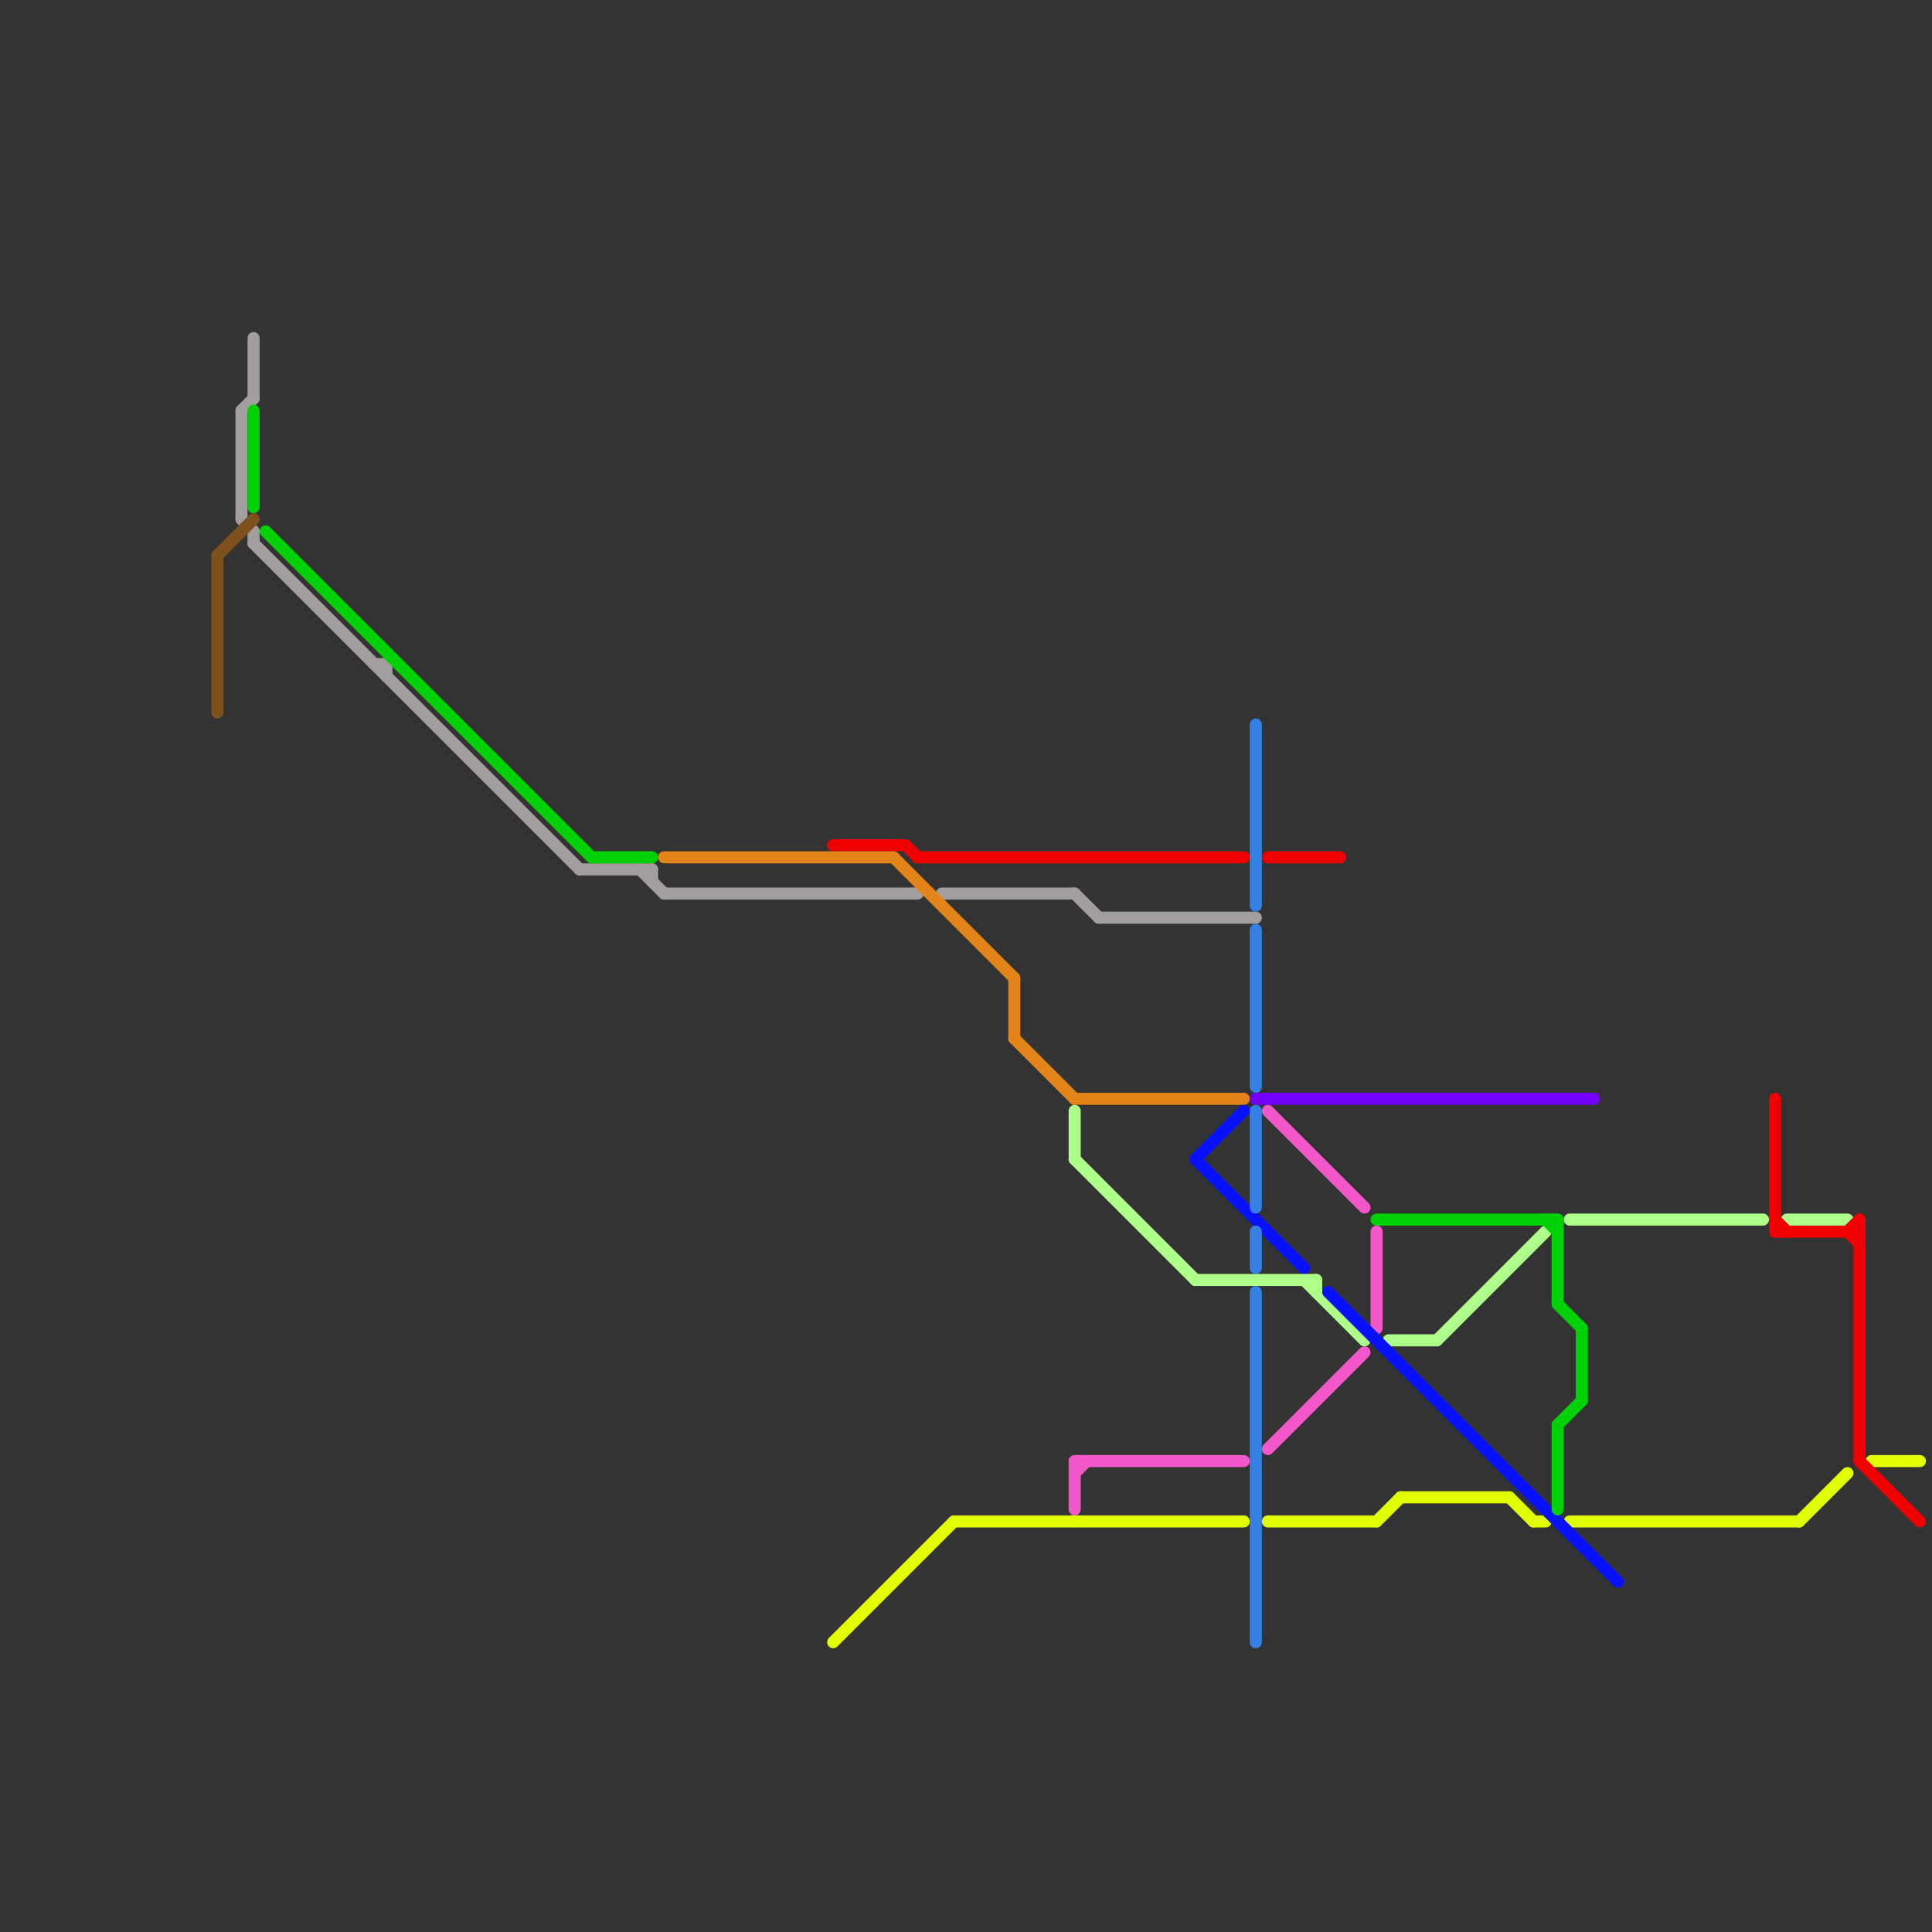 
<svg version="1.1" xmlns="http://www.w3.org/2000/svg" viewBox="0 0 160 160">
<rect x="0" y="0" width="160" height="160" fill="#333333" stroke="none"/>
<style>text { font: 1px Helvetica; font-weight: 600; white-space: pre; dominant-baseline: central; } line { stroke-width: 1; fill: none; stroke-linecap: round; stroke-linejoin: round; } .c0 { stroke: #adff8a } .c1 { stroke: #f358ca } .c2 { stroke: #e1ff00 } .c3 { stroke: #f00000 } .c4 { stroke: #a39e9e } .c5 { stroke: #e28418 } .c6 { stroke: #0911fb } .c7 { stroke: #3480e5 } .c8 { stroke: #7300ff } .c9 { stroke: #00d107 } .c10 { stroke: #7d501c }</style><defs><g id="wm-xf"><circle r="1.2" fill="#000"/><circle r="0.9" fill="#fff"/><circle r="0.6" fill="#000"/><circle r="0.3" fill="#fff"/></g><g id="wm"><circle r="0.6" fill="#000"/><circle r="0.3" fill="#fff"/></g></defs><line class="c0" x1="89" y1="92" x2="89" y2="96"/><line class="c0" x1="89" y1="96" x2="99" y2="106"/><line class="c0" x1="108" y1="106" x2="113" y2="111"/><line class="c0" x1="99" y1="106" x2="109" y2="106"/><line class="c0" x1="119" y1="111" x2="128" y2="102"/><line class="c0" x1="115" y1="111" x2="119" y2="111"/><line class="c0" x1="109" y1="106" x2="109" y2="107"/><line class="c0" x1="148" y1="101" x2="153" y2="101"/><line class="c0" x1="130" y1="101" x2="146" y2="101"/><line class="c1" x1="105" y1="120" x2="113" y2="112"/><line class="c1" x1="105" y1="92" x2="113" y2="100"/><line class="c1" x1="89" y1="122" x2="90" y2="121"/><line class="c1" x1="114" y1="102" x2="114" y2="110"/><line class="c1" x1="89" y1="121" x2="103" y2="121"/><line class="c1" x1="89" y1="121" x2="89" y2="125"/><line class="c2" x1="127" y1="126" x2="128" y2="126"/><line class="c2" x1="114" y1="126" x2="116" y2="124"/><line class="c2" x1="69" y1="136" x2="79" y2="126"/><line class="c2" x1="155" y1="121" x2="159" y2="121"/><line class="c2" x1="79" y1="126" x2="103" y2="126"/><line class="c2" x1="125" y1="124" x2="127" y2="126"/><line class="c2" x1="116" y1="124" x2="125" y2="124"/><line class="c2" x1="105" y1="126" x2="114" y2="126"/><line class="c2" x1="149" y1="126" x2="153" y2="122"/><line class="c2" x1="130" y1="126" x2="149" y2="126"/><line class="c3" x1="153" y1="102" x2="154" y2="101"/><line class="c3" x1="75" y1="70" x2="76" y2="71"/><line class="c3" x1="147" y1="102" x2="154" y2="102"/><line class="c3" x1="105" y1="71" x2="111" y2="71"/><line class="c3" x1="153" y1="102" x2="154" y2="103"/><line class="c3" x1="154" y1="101" x2="154" y2="121"/><line class="c3" x1="147" y1="91" x2="147" y2="102"/><line class="c3" x1="69" y1="70" x2="75" y2="70"/><line class="c3" x1="147" y1="101" x2="148" y2="102"/><line class="c3" x1="154" y1="121" x2="159" y2="126"/><line class="c3" x1="76" y1="71" x2="103" y2="71"/><line class="c4" x1="53" y1="72" x2="55" y2="74"/><line class="c4" x1="21" y1="44" x2="21" y2="45"/><line class="c4" x1="78" y1="74" x2="89" y2="74"/><line class="c4" x1="91" y1="76" x2="104" y2="76"/><line class="c4" x1="21" y1="45" x2="48" y2="72"/><line class="c4" x1="48" y1="72" x2="54" y2="72"/><line class="c4" x1="89" y1="74" x2="91" y2="76"/><line class="c4" x1="21" y1="28" x2="21" y2="33"/><line class="c4" x1="55" y1="74" x2="76" y2="74"/><line class="c4" x1="54" y1="72" x2="54" y2="73"/><line class="c4" x1="20" y1="34" x2="20" y2="43"/><line class="c4" x1="32" y1="55" x2="32" y2="56"/><line class="c4" x1="31" y1="55" x2="32" y2="55"/><line class="c4" x1="20" y1="43" x2="21" y2="44"/><line class="c4" x1="20" y1="34" x2="21" y2="33"/><line class="c5" x1="89" y1="91" x2="103" y2="91"/><line class="c5" x1="84" y1="81" x2="84" y2="86"/><line class="c5" x1="74" y1="71" x2="84" y2="81"/><line class="c5" x1="84" y1="86" x2="89" y2="91"/><line class="c5" x1="55" y1="71" x2="74" y2="71"/><line class="c6" x1="99" y1="96" x2="103" y2="92"/><line class="c6" x1="99" y1="96" x2="108" y2="105"/><line class="c6" x1="110" y1="107" x2="134" y2="131"/><line class="c7" x1="104" y1="60" x2="104" y2="75"/><line class="c7" x1="104" y1="92" x2="104" y2="100"/><line class="c7" x1="104" y1="102" x2="104" y2="105"/><line class="c7" x1="104" y1="107" x2="104" y2="136"/><line class="c7" x1="104" y1="77" x2="104" y2="90"/><line class="c8" x1="104" y1="91" x2="132" y2="91"/><line class="c9" x1="21" y1="34" x2="21" y2="42"/><line class="c9" x1="49" y1="71" x2="54" y2="71"/><line class="c9" x1="128" y1="101" x2="129" y2="102"/><line class="c9" x1="22" y1="44" x2="49" y2="71"/><line class="c9" x1="129" y1="118" x2="129" y2="125"/><line class="c9" x1="129" y1="108" x2="131" y2="110"/><line class="c9" x1="114" y1="101" x2="129" y2="101"/><line class="c9" x1="129" y1="118" x2="131" y2="116"/><line class="c9" x1="129" y1="101" x2="129" y2="108"/><line class="c9" x1="131" y1="110" x2="131" y2="116"/><line class="c10" x1="18" y1="46" x2="21" y2="43"/><line class="c10" x1="18" y1="46" x2="18" y2="59"/>
</svg>
